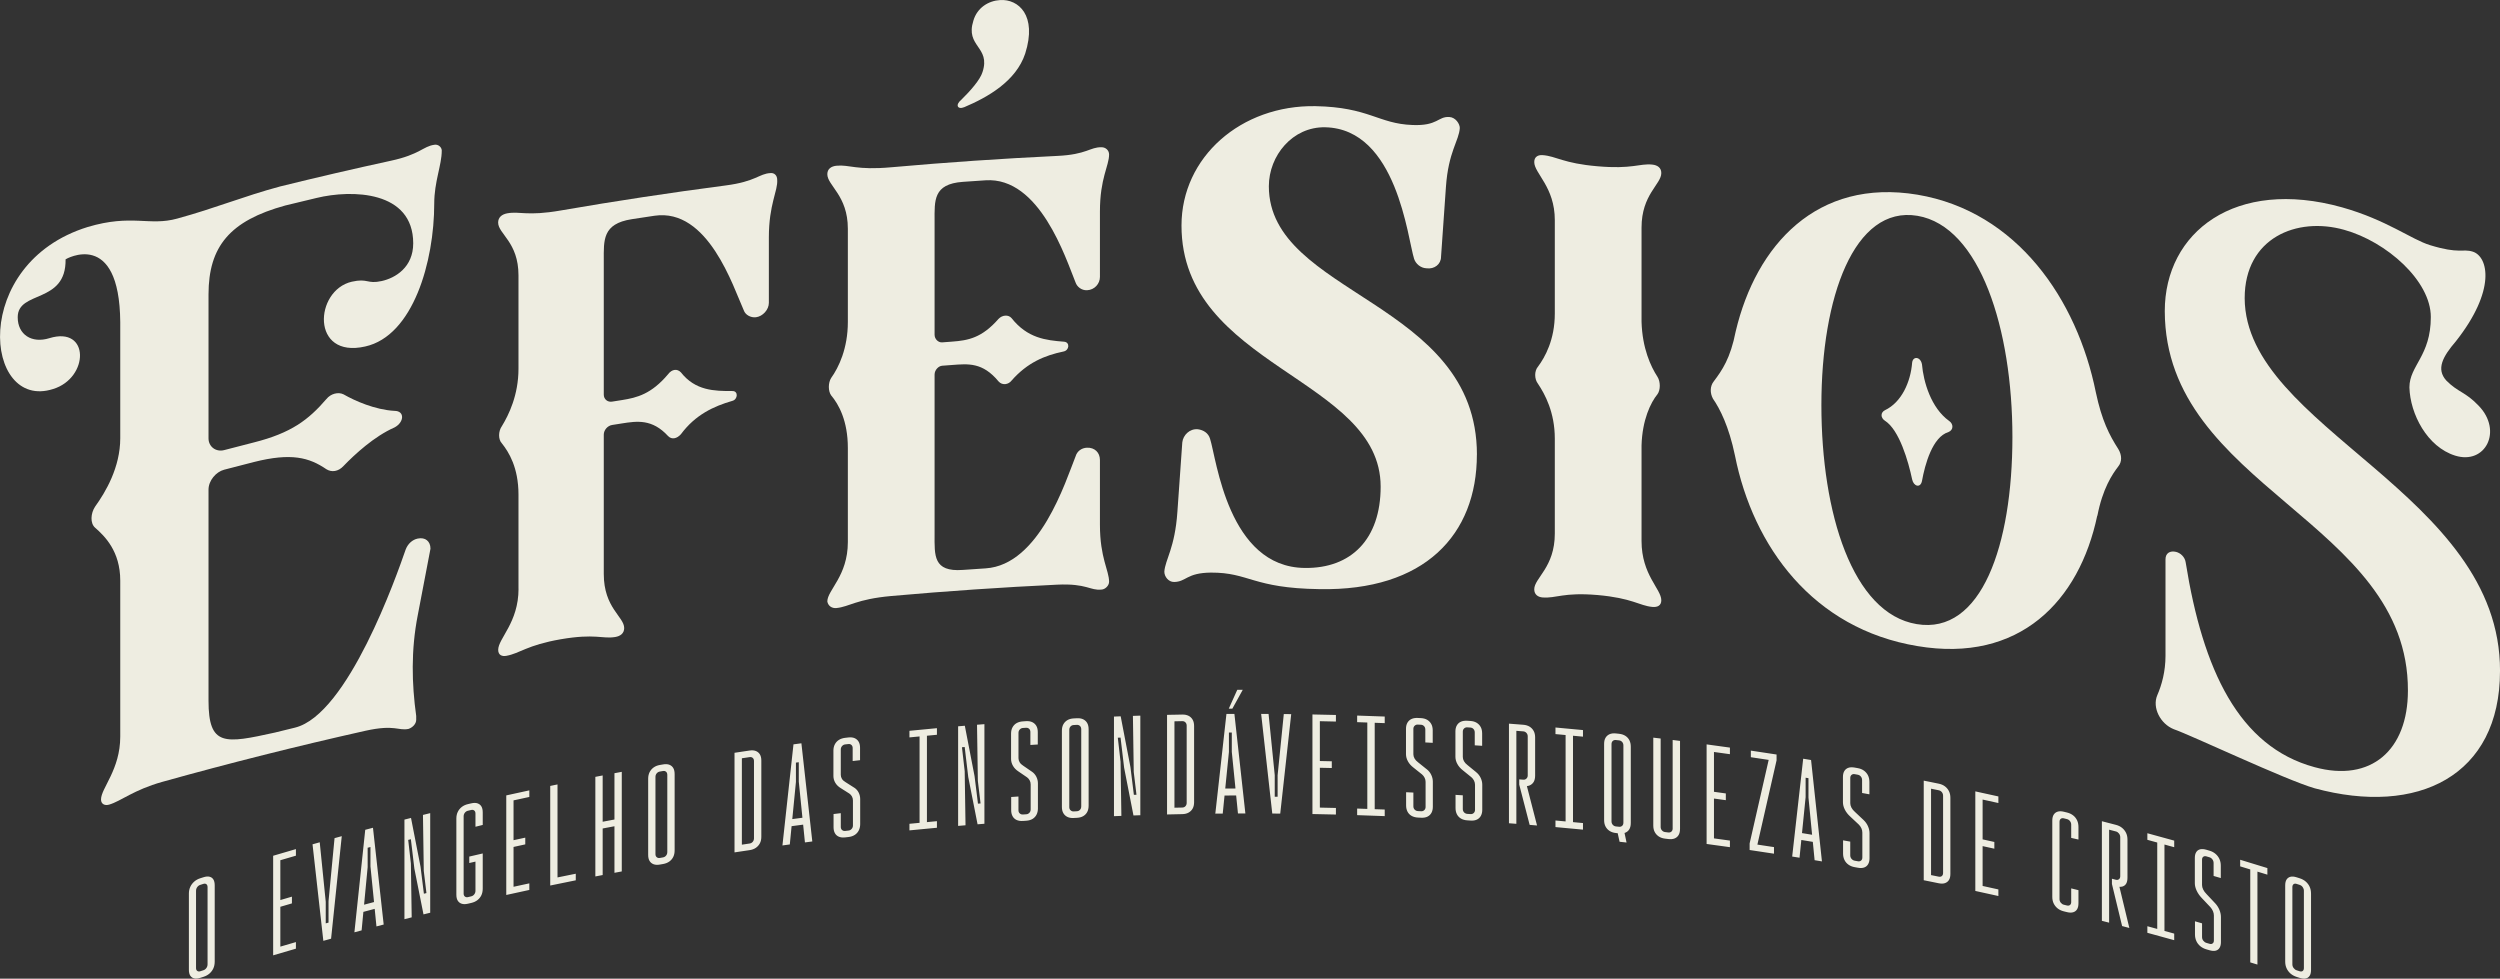 <svg xmlns="http://www.w3.org/2000/svg" id="Layer_2" data-name="Layer 2" viewBox="0 0 1510.41 591.26"><rect x="0" y="0" width="1510.41" height="591.26" fill="#333333" stroke="none"/><defs><style>      .cls-1 {        fill: #eeede1;      }    </style></defs><g id="Layer_1-2" data-name="Layer 1"><g><path class="cls-1" d="M266.89,91.08c0,8.65-4.54,18.68-4.54,31.89,0,35.09-12.72,79.91-41.69,86.36-33.01,7.54-30.74-33.88-8.14-39.13,9.95-2.25,9.05,1.59,18.1-.41,8.15-1.8,19.03-8.2,19.03-22.77,0-31.93-37.17-32.57-58.37-27.43-6.32,1.5-12.64,3.02-18.95,4.57-33.36,9.16-46.35,24.66-46.35,53.75v86.96c0,5.01,4.49,8.36,9.44,7.07,5.99-1.57,11.99-3.12,18-4.65,22.52-5.69,32.91-13.59,43.75-26.17,2.71-3.37,7.23-4.42,10.39-2.87,6.78,3.9,19,9.33,30.78,9.98,6.34,0,5.89,6.93,0,10.02-12.23,5.37-23.99,16.23-30.78,23.26-3.16,3.46-7.23,3.95-10.39,1.96-10.39-7.1-21.23-10.03-43.75-4.34-6,1.53-12,3.07-18,4.65-4.94,1.3-9.44,6.59-9.44,12.05v127.48c0,27.81,9.86,25.93,40.04,19.29,4.06-1.01,8.11-2,12.17-2.99,32.02-7.81,61.49-91.97,66.93-107.69,1.36-3.48,4.08-5.88,7.25-6.54,4.54-.95,7.71,1.58,7.71,6.13-2.57,13.43-5.14,26.87-7.71,40.31-4.08,20.89-3.63,41.29-.91,60.74,0,.76,0,1.52,0,2.28,0,2.28-1.81,4.48-4.53,5.51-6.34,1.37-8.16-2.85-26.27,1.18-41.03,9.2-81.88,19.47-122.5,30.81-17.47,4.89-25.07,11.69-32.22,13.78-2.68.79-4.91-.37-4.91-3.1,0-6.84,11.62-17.99,11.62-38.01v-94.24c0-17.76-9.39-26.86-15.19-31.95-3.12-2.71-2.68-8.76,0-12.75,6.25-8.7,15.19-23.6,15.19-41.35v-70.11c-.46-56.85-33.05-38.01-33.03-37.94.43,27.12-28.94,18.56-28.92,35.01,0,10.47,8.44,15.96,19.13,12.63,24.51-7.53,24.06,24.04,2.23,30.72-41.77,13.37-50.31-75.87,20.95-97.9,26.78-7.98,37.1-.36,54.13-5.09,23.32-6.39,39.97-13.45,62.05-19.38,22.24-5.49,44.53-10.67,66.88-15.53,17.67-3.81,19.49-8.7,26.3-9.66,2.27-.47,4.54,1.35,4.54,3.62Z"></path><path class="cls-1" d="M313.25,355.72v-56.91c0-16.39-5.92-25.77-10.01-30.92-2.27-2.3-2.27-7.31,0-10.47,4.09-6.69,10.01-18.71,10.01-34.64v-56.46c0-20.04-12.29-25.03-12.29-31.85,0-3.19,2.27-4.98,5.46-5.58,7.74-1.42,11.83,1.86,32.34-1.72,33.13-5.73,66.34-10.77,99.63-15.12,18.32-2.37,20.16-7.09,27.04-7.48,2.29-.27,4.13,1.33,4.13,4.06.46,6.77-5.04,14.71-5.04,34.74v39.61c0,4.1-3.67,8.18-7.79,8.69-3.21.39-6.42-1.48-7.33-4.1-6.41-14.18-21.55-62.01-54.01-57.22-4.57.68-9.14,1.37-13.71,2.08-17.81,2.78-16.9,12.71-16.9,24.98v81.04c0,2.73,2.28,4.64,5.02,4.2,1.98-.32,3.96-.63,5.94-.94,9.13-1.43,17.82-3.66,27.88-15.6,2.29-3.07,5.49-3.53,7.78-1.12,8.69,11.05,20.14,11.31,31.13,11.26,3.67-.02,3.21,5.05,0,5.92-11.45,3.3-22.44,8.45-31.13,20.15-2.29,2.6-5.49,3.52-7.78,1.12-9.6-10.44-18.75-9.05-27.88-7.62-1.98.31-3.96.62-5.94.94-2.74.44-5.02,3.08-5.02,5.82v84.23c0,20.48,12.33,25.8,12.33,32.64,0,3.19-2.28,4.91-5.48,5.42-7.76,1.26-11.88-2.24-32.85,1.35-20.51,3.58-24.6,8.49-32.79,10-2.73.51-5-.42-5-3.61,0-6.84,12.28-16.41,12.29-36.89Z"></path><path class="cls-1" d="M512.24,138.14c0-20.04-12.4-26.06-12.4-32.88,0-3.19,2.3-4.8,5.51-5.13,7.81-.78,11.94,2.84,33.08.93,33.4-2.97,66.84-5.26,100.31-6.86,17.96-.83,19.81-5.41,26.72-5.23,2.3-.08,4.61,1.66,4.61,4.39,0,6.83-5.53,14.31-5.53,34.34v39.61c0,4.1-3.23,7.86-7.83,8.04-3.23.13-5.99-2.03-6.91-4.72-5.99-14.73-21.66-63.8-54.33-61.7-4.6.3-9.2.62-13.81.94-17.94,1.31-17.02,11.3-17.02,23.58v68.75c0,2.73,2.3,4.83,4.6,4.65,1.99-.15,3.99-.3,5.98-.45,9.66-.71,17.94-2.19,28.07-13.75,2.3-2.42,5.98-2.64,7.83-.47,9.67,12.18,20.72,13.41,31.77,14.27,3.68.29,3.22,5.32-.46,5.94-11.05,2.33-21.65,6.54-31.31,17.58-1.84,2.38-5.52,3.06-7.83.47-9.67-11.69-18.41-10.64-28.07-9.93-1.99.15-3.99.3-5.98.45-2.3.18-4.6,2.63-4.6,5.36v96.52c0,12.76-.92,22.8,17.02,21.49,4.6-.33,9.2-.64,13.81-.94,32.68-2.1,48.35-52.74,54.33-67.6.92-3.23,3.68-5.17,6.91-5.3,4.61-.19,7.83,2.88,7.83,7.44v39.15c0,20.03,5.53,27.57,5.53,34.4,0,2.28-2.3,4.63-4.61,4.72-6.91.73-8.75-3.8-26.72-2.97-33.47,1.6-66.91,3.88-100.31,6.86-21.14,1.92-25.27,6.49-33.08,7.27-2.75.28-5.05-1.3-5.51-3.98,0-6.84,12.4-15.39,12.4-35.87v-56.91c0-16.39-5.51-26.31-10.1-31.75-1.84-2.54-1.84-7.55,0-10.47,4.59-6.4,10.1-17.88,10.1-33.81v-56.46ZM604.2.03c11.05-.69,22.56,9.18,15.19,32.34-5.53,16.69-22.56,26.34-36.82,32.38-4.14,1.66-5.52-1.42-1.84-4.42,5.52-5.4,11.5-12.18,12.88-16.82,5.06-15.37-10.58-15.22-5.52-31.04,2.3-7.9,9.2-12.01,16.11-12.43Z"></path><path class="cls-1" d="M892.28,274.66c0,48.36-31.52,82.5-95.13,81.27-40.44-.54-42.41-10.1-65.59-9.99-14.8.16-14.79,5.55-22.19,5.67-3.45.06-5.92-3.29-5.92-6.21.49-7.32,6.41-14.26,7.89-36.2.99-13.98,1.97-27.96,2.96-41.94.49-4.39,4.44-8.36,9.37-7.93,3.45.44,6.41,2.36,7.4,5.76,3.95,12.24,10.85,77.57,57.21,78.04,28.11.39,45.86-17.44,45.86-49.12.01-65.66-120.33-72.43-120.32-157.76,0-41.38,36-72.86,80.88-72.12,32.54.62,37.97,10.64,58.67,11.39,15.28.64,15.28-5.18,22.18-4.85,3.94.19,6.41,4.22,6.41,6.66-.49,7.76-6.9,14.26-8.38,35.62-.99,14.08-1.97,28.15-2.96,42.23,0,4.38-3.94,7.61-8.87,6.9-3.45-.15-6.41-2.71-7.39-5.67-3.94-12.25-10.35-78.58-53.74-79.52-19.73-.37-34.03,17.15-34.03,35.65.01,65.77,125.74,69.11,125.71,162.12Z"></path><path class="cls-1" d="M939.36,322.37v-57.37c0-15.94-5.98-26.86-10.12-33.07-2.3-2.89-2.3-7.9,0-10.47,4.14-5.62,10.12-16.1,10.12-32.04v-56.46c0-20.04-12.42-28.23-12.42-35.05,0-3.19,2.3-4.39,5.06-4.19,8.28.62,12.42,4.97,33.11,6.73,21.14,1.86,25.27-1.78,33.08-1.02,3.21.32,5.51,1.92,5.51,5.11,0,6.82-11.94,12.91-11.94,32.95v56.91c.46,15.98,5.51,26.94,9.64,33.28,1.84,2.92,1.84,7.93,0,10.47-4.13,5.04-9.19,15.48-9.64,30.91v57.82c0,20.48,11.94,28.95,11.94,35.79,0,3.19-2.3,4.32-5.51,4-7.81-.76-11.94-5.32-33.08-7.18-20.69-1.75-24.83,2.09-33.11,1.47-2.76-.2-5.06-1.73-5.06-4.91,0-6.84,12.42-13.22,12.42-33.69Z"></path><path class="cls-1" d="M1279.81,281.79c-3.62,4.67-9.51,13.4-12.69,30.03v-.46c-10.89,51.94-47.11,89.37-108.69,78.98-62.97-10.43-99.24-59.97-110.23-115.12-3.67-17.74-9.17-28.41-13.3-34.35-1.84-3.4-1.83-7.5.46-10.42,5.04-6.7,10.09-13.84,13.3-30.3,12.37-52.14,49.08-92.59,109.77-82.53,60.21,10.15,96.44,63.26,107.78,119.32,3.63,17.16,8.16,25.88,13.59,34.36,2.26,3.69,2.26,7.78,0,10.47ZM1215.83,264.07c0-65.06-19.53-127.3-57.39-133.69-38.33-6.36-58.03,49.34-58.02,114.39,0,65.16,18.78,125.87,57.56,132.29,39.23,6.62,57.84-47.84,57.85-113ZM1177.14,261.06c-9.57,2.88-14.13,19.42-15.96,29.58-.91,4.4-5.02,3.26-5.93-.99-2.28-10.85-7.76-29.97-16.43-35.45-2.74-1.8-2.74-4.99,0-6.37,10.04-4.77,15.52-17.06,16.43-28.75.46-4.02,5.02-3.72,5.93.99.91,10.63,5.47,26.4,16.41,34.24,2.73,1.85,2.73,5.49-.46,6.75Z"></path><path class="cls-1" d="M1510.41,405.44c0,63.33-49.65,87.77-112.03,70.8-17.45-5.02-74.66-32.11-85.09-35.69-8.13-3.27-13.11-13.05-9.94-20.52,2.71-6.21,4.97-14.33,4.97-23.89v-58.28c0-3.64,2.71-5.29,6.33-4.44,2.71.64,5.42,3.1,5.87,6.4,10.37,64.91,32.09,111.28,77.87,123.68,34.09,9.32,56.38-10.26,56.39-46.26.28-102.44-146.64-122.74-146.9-229.26-.02-47.7,42.58-80.74,107.1-62.71,26.87,7.56,42.03,19.47,53.18,22.85,17.82,5.47,19.59,1.98,25.82,3.93,9.33,3,14.23,23.16-10.23,54.15-8.01,9.34-12.02,16.77-5.79,23.7,7.12,7.22,11.57,6.79,19.58,15.26,14.66,15.19,4.01,35.83-14.23,30.11-16.92-5.27-27.19-25.15-27.63-41.22,0-13.21,12.94-18.87,12.93-42.53,0-21.86-26.74-45.52-52.28-52.65-28.66-8.11-60.18,4.84-60.18,41.28.31,78.6,154.61,117.72,154.27,225.33Z"></path></g><path class="cls-1" d="M1338.27,545.67c-1.72-1.83-3.43-3.66-5.15-5.48-.91-.91-1.6-1.84-2.05-2.79-.46-.95-.68-1.85-.68-2.72v-15.29c0-.81.25-1.4.76-1.77.51-.37,1.11-.45,1.81-.25.62.18,1.23.36,1.85.54.75.22,1.37.66,1.85,1.31.48.66.72,1.39.72,2.2v7.8c1.45.42,2.89.85,4.34,1.27v-7.48c0-1.52-.28-2.87-.84-4.07-.56-1.19-1.35-2.23-2.37-3.09-1.02-.87-2.25-1.51-3.7-1.93-.62-.18-1.23-.36-1.85-.54-1.45-.42-2.68-.5-3.7-.26-1.02.25-1.81.81-2.37,1.68-.56.87-.85,2.03-.85,3.5,0,5.1,0,10.19,0,15.29,0,1.46.37,2.99,1.13,4.59.75,1.6,1.82,3.11,3.22,4.54,1.69,1.79,3.38,3.58,5.07,5.37.64.73,1.15,1.53,1.53,2.4.38.87.56,1.74.56,2.6v15.12c0,.81-.25,1.4-.76,1.77-.51.37-1.11.45-1.81.24-.64-.19-1.29-.37-1.93-.56-.75-.22-1.38-.66-1.89-1.32-.51-.66-.76-1.4-.76-2.21v-8.29c-1.42-.41-2.84-.82-4.27-1.23,0,2.66,0,5.31,0,7.97,0,1.41.27,2.72.81,3.93.54,1.21,1.33,2.25,2.37,3.12,1.05.87,2.29,1.51,3.74,1.93.64.19,1.29.37,1.93.56,1.45.42,2.68.5,3.7.23,1.02-.27,1.8-.86,2.33-1.75.54-.9.8-2.05.8-3.46,0-5.04,0-10.08,0-15.12,0-1.41-.31-2.85-.92-4.34-.62-1.48-1.49-2.82-2.61-4.02ZM404.39,462.03c-1.04-.39-2.3-.46-3.77-.2-.66.11-1.31.23-1.97.34-1.48.26-2.73.76-3.77,1.52-1.04.75-1.84,1.7-2.42,2.83-.57,1.13-.86,2.46-.86,3.97v46.02c0,1.52.29,2.74.86,3.67.57.93,1.38,1.58,2.42,1.97,1.04.39,2.3.45,3.77.19.66-.11,1.31-.23,1.97-.34,1.48-.26,2.73-.76,3.77-1.5,1.04-.75,1.83-1.68,2.38-2.81.55-1.12.82-2.44.82-3.96v-46.02c0-1.52-.27-2.74-.82-3.68-.55-.94-1.34-1.6-2.38-1.99ZM403.16,514.8c0,.81-.25,1.52-.74,2.12-.49.6-1.12.96-1.89,1.1-.63.11-1.26.22-1.89.33-.71.12-1.33-.02-1.85-.45-.52-.42-.78-1.04-.78-1.86v-46.67c0-.81.25-1.52.74-2.12.49-.6,1.12-.97,1.89-1.1.63-.11,1.26-.22,1.89-.33.77-.13,1.39.02,1.89.45.49.43.74,1.05.74,1.86v46.67ZM371.23,495.12c-2.37.45-4.75.9-7.12,1.35v-27.97c-1.47.28-2.94.57-4.42.85v60.17c1.47-.29,2.94-.57,4.42-.85v-28.13c2.37-.46,4.75-.91,7.12-1.35v28.13c1.47-.28,2.95-.55,4.42-.83v-60.17c-1.47.27-2.95.55-4.42.83v27.97ZM336.84,473.92c-1.47.3-2.94.61-4.41.91v60.17c5.14-1.07,10.29-2.12,15.43-3.15v-3.98c-3.68.74-7.35,1.49-11.03,2.24v-56.18ZM1353.43,523.42c2.03.61,4.06,1.25,6.1,1.86,0,18.72,0,37.44,0,56.16,1.44.44,2.89.88,4.33,1.32v-56.16c2,.61,4.01,1.22,6.01,1.84v-3.98c-5.47-1.7-10.95-3.37-16.44-5.03v3.98ZM516.05,475.86c-1.76-1.12-3.52-2.24-5.28-3.36-.94-.54-1.64-1.19-2.1-1.94-.47-.76-.7-1.57-.7-2.44v-15.29c0-.81.26-1.51.78-2.09.52-.58,1.14-.91,1.86-.99.63-.08,1.26-.15,1.9-.22.77-.09,1.4.09,1.9.55.5.46.74,1.09.74,1.91v7.8c1.49-.17,2.97-.34,4.46-.51v-7.48c0-1.52-.29-2.76-.87-3.72-.58-.96-1.39-1.67-2.43-2.12-1.05-.45-2.31-.58-3.8-.41-.63.07-1.26.15-1.9.22-1.49.18-2.75.6-3.79,1.27-1.05.67-1.86,1.55-2.43,2.65-.58,1.1-.87,2.38-.87,3.84v15.29c0,1.46.38,2.84,1.15,4.13.77,1.29,1.87,2.36,3.3,3.22,1.73,1.09,3.46,2.19,5.2,3.29.66.46,1.18,1.05,1.57,1.77.38.72.58,1.51.58,2.37v15.12c0,.81-.26,1.51-.78,2.08-.52.58-1.14.91-1.86.99-.66.08-1.32.16-1.98.23-.77.09-1.42-.09-1.94-.54-.52-.45-.78-1.08-.78-1.9v-8.29c-1.46.17-2.91.35-4.37.53v7.97c0,1.41.27,2.61.82,3.6.55.99,1.36,1.7,2.43,2.14,1.07.44,2.35.57,3.84.39.66-.08,1.32-.16,1.98-.23,1.49-.17,2.75-.61,3.8-1.3,1.04-.69,1.84-1.6,2.39-2.72.55-1.12.83-2.38.83-3.79v-15.12c0-1.41-.32-2.73-.95-3.96-.63-1.23-1.53-2.21-2.68-2.94ZM549.45,445.51c2.04-.2,4.08-.39,6.12-.58v52.2c-2.04.2-4.08.38-6.12.58v3.98c5.54-.55,11.07-1.08,16.61-1.59v-3.98c-2.01.18-4.02.39-6.04.58v-52.2c2.01-.19,4.02-.39,6.04-.58v-3.98c-5.54.51-11.08,1.04-16.61,1.59v3.98ZM456.68,453.74c-1.04-.42-2.3-.52-3.78-.3-1.56.23-3.13.46-4.69.7h0c-.11.02-.22.03-.33.05-.08.01-.16.02-.25.04h0c-1.29.19-2.58.39-3.86.58v60.17c1.36-.21,2.71-.41,4.07-.61,1.69-.25,3.37-.5,5.06-.75,1.48-.22,2.74-.69,3.78-1.41,1.04-.72,1.85-1.64,2.43-2.75.58-1.11.86-2.43.86-3.95v-46.02c0-1.52-.29-2.75-.86-3.7-.58-.95-1.39-1.63-2.43-2.05ZM455.53,506.47c0,.81-.25,1.51-.74,2.1-.49.59-1.12.94-1.89,1.05-1.56.23-3.13.46-4.69.7,0-17.4,0-34.8,0-52.2,1.56-.23,3.13-.47,4.69-.7.77-.11,1.4.05,1.89.49.49.44.74,1.07.74,1.88v46.67ZM479.39,449.72c-2.22,20.35-4.45,40.71-6.67,61.07,1.48-.2,2.96-.41,4.45-.61.36-3.68.72-7.36,1.08-11.04,2.32-.31,4.65-.62,6.98-.93.36,3.58.72,7.17,1.08,10.75,1.48-.19,2.97-.39,4.45-.58-2.2-19.77-4.4-39.54-6.59-59.31-1.59.21-3.19.42-4.78.64ZM478.67,494.86c.73-7.47,1.47-14.94,2.2-22.41v-11.71c.58-.08,1.15-.15,1.73-.23v11.71c.73,7.28,1.47,14.55,2.2,21.83-2.04.27-4.09.54-6.13.82ZM1297.36,507.39c1.99.54,3.98,1.1,5.97,1.64v52.2c-1.99-.55-3.98-1.1-5.97-1.64v3.98c5.41,1.47,10.82,2.95,16.22,4.46v-3.98c-1.96-.55-3.92-1.08-5.89-1.62v-52.2c1.96.54,3.93,1.07,5.89,1.62v-3.98c-5.4-1.51-10.81-3-16.22-4.46v3.98ZM198.49,544.39v13.01c-.56.16-1.13.31-1.69.47v-13.01c-1.21-11.99-2.42-23.99-3.63-35.98-1.45.41-2.9.82-4.35,1.23,2.17,19.44,4.35,38.88,6.53,58.32,1.56-.44,3.12-.87,4.68-1.3,2.15-20.65,4.3-41.3,6.45-61.95-1.45.4-2.9.8-4.36,1.2-1.21,12.67-2.42,25.33-3.63,38ZM1395.44,535.83c-.53-1.2-1.31-2.25-2.32-3.15-1.01-.9-2.24-1.58-3.68-2.04-.64-.21-1.28-.41-1.92-.61-1.44-.46-2.67-.57-3.68-.32-1.01.25-1.8.8-2.36,1.65-.56.85-.84,2.04-.84,3.56v46.02c0,1.52.28,2.88.84,4.09.56,1.21,1.35,2.26,2.36,3.15,1.01.89,2.24,1.57,3.68,2.03.64.2,1.28.41,1.92.61,1.44.46,2.66.57,3.68.33,1.01-.24,1.78-.79,2.32-1.65.53-.86.8-2.04.8-3.56v-46.02c0-1.52-.27-2.88-.8-4.08ZM1391.93,584.86c0,.81-.24,1.4-.72,1.76-.48.36-1.09.42-1.84.18-.61-.2-1.23-.39-1.84-.59-.69-.22-1.29-.67-1.8-1.35-.51-.68-.76-1.42-.76-2.23,0-15.56,0-31.11,0-46.67,0-.81.24-1.4.72-1.76.48-.36,1.09-.42,1.84-.18.61.2,1.23.39,1.84.59.74.24,1.36.69,1.84,1.36.48.67.72,1.41.72,2.22v46.67ZM126.6,529.68c-1.01-.25-2.24-.14-3.68.32-.64.2-1.28.41-1.92.61-1.44.46-2.67,1.14-3.68,2.04-1.01.9-1.8,1.95-2.36,3.16-.56,1.21-.84,2.58-.84,4.09v46.02c0,1.52.28,2.7.84,3.55.56.85,1.34,1.39,2.36,1.64,1.01.24,2.24.13,3.68-.33.64-.21,1.28-.41,1.92-.61,1.44-.46,2.66-1.13,3.68-2.03,1.01-.89,1.79-1.93,2.32-3.13.53-1.2.8-2.56.8-4.07v-46.02c0-1.52-.27-2.71-.8-3.57-.53-.86-1.31-1.42-2.32-1.66ZM125.4,582.63c0,.81-.24,1.55-.72,2.22-.48.67-1.09,1.12-1.84,1.36-.61.2-1.23.39-1.84.59-.69.22-1.29.16-1.8-.19-.51-.35-.76-.94-.76-1.75v-46.67c0-.81.24-1.55.72-2.22.48-.67,1.09-1.12,1.84-1.36.61-.2,1.23-.39,1.84-.59.75-.24,1.36-.18,1.84.18.48.36.72.95.72,1.76v46.67ZM165.03,577.18c4.58-1.36,9.16-2.7,13.75-4.03v-3.98c-3.14.91-6.27,1.83-9.41,2.75v-24.07c2.33-.69,4.66-1.37,7-2.05,0-1.36,0-2.71,0-4.07-2.33.68-4.66,1.36-7,2.05v-24.06c3.13-.92,6.27-1.84,9.41-2.75v-3.98c-4.59,1.33-9.17,2.67-13.75,4.03v60.17ZM750.84,416.75c-1.11,0-2.21,0-3.32,0-1.71,3.8-3.43,7.6-5.14,11.41.72,0,1.44,0,2.16-.01,2.1-3.81,4.2-7.61,6.3-11.41ZM288.48,485.34c-1.03-.33-2.28-.33-3.74.01-.68.16-1.36.32-2.03.47-1.46.34-2.71.92-3.74,1.73-1.03.81-1.83,1.8-2.4,2.97-.57,1.16-.85,2.51-.85,4.02v46.02c0,1.52.28,2.72.85,3.62.57.9,1.37,1.51,2.4,1.83,1.03.33,2.28.32,3.74-.02.68-.16,1.35-.32,2.03-.47,1.46-.34,2.71-.91,3.74-1.72,1.03-.81,1.82-1.79,2.36-2.94.54-1.15.81-2.49.81-4.01v-21.22c-2.71.62-5.42,1.25-8.13,1.88,0,1.3,0,2.6,0,3.9,1.25-.29,2.49-.58,3.74-.87v17.64c0,.81-.24,1.53-.73,2.16-.49.63-1.11,1.03-1.87,1.21-.65.15-1.3.3-1.95.46-.7.17-1.31.05-1.83-.34-.52-.39-.77-1-.77-1.81v-46.67c0-.81.24-1.53.73-2.16.49-.63,1.11-1.03,1.87-1.21.65-.15,1.3-.3,1.95-.46.76-.18,1.38-.06,1.87.34.49.4.73,1.01.73,1.82v7.97c1.46-.37,2.93-.73,4.39-1.09v-7.56c0-1.52-.27-2.73-.81-3.63-.54-.9-1.33-1.52-2.36-1.86ZM590.77,471.65c.55,4.59,1.1,9.18,1.65,13.77-.52.04-1.05.08-1.57.12-.69-5.56-1.38-11.11-2.07-16.66-1.96-10.14-3.92-20.28-5.87-30.41-1.35.11-2.7.23-4.05.34v60.17c1.49-.13,2.98-.25,4.47-.38-.17-10.88-.33-21.76-.5-32.64-.55-4.83-1.1-9.66-1.65-14.5.55-.05,1.1-.09,1.65-.14.72,6.04,1.43,12.08,2.15,18.12,1.88,9.52,3.75,19.04,5.63,28.57,1.38-.11,2.76-.22,4.14-.33v-60.17c-1.49.12-2.98.23-4.47.35.17,11.26.33,22.52.5,33.78ZM305.87,540.71c4.64-1.03,9.29-2.04,13.93-3.04v-3.98c-3.18.68-6.36,1.38-9.54,2.07v-24.07c2.36-.52,4.73-1.04,7.09-1.55v-4.07c-2.36.51-4.73,1.03-7.09,1.55v-24.06c3.18-.7,6.36-1.39,9.54-2.07v-3.98c-4.65,1-9.29,2.01-13.93,3.04v60.17ZM256.02,526.07c.54,4.5,1.08,9,1.62,13.5-.51.13-1.03.25-1.54.38-.68-5.44-1.35-10.88-2.03-16.33-1.92-9.82-3.84-19.64-5.75-29.45-1.32.33-2.65.67-3.97,1v60.17c1.46-.37,2.92-.74,4.38-1.11-.16-10.85-.32-21.71-.49-32.56-.54-4.74-1.08-9.48-1.62-14.23.54-.14,1.08-.27,1.62-.41.7,5.92,1.4,11.84,2.11,17.76,1.84,9.21,3.67,18.43,5.51,27.65,1.35-.34,2.7-.67,4.06-1,0-20.06,0-40.11,0-60.17-1.46.36-2.92.72-4.38,1.08.16,11.23.32,22.47.49,33.7ZM220.66,501.35c-2.18,20.64-4.36,41.28-6.54,61.92,1.45-.39,2.91-.78,4.36-1.17.35-3.73.71-7.45,1.06-11.18,2.28-.61,4.56-1.22,6.84-1.82.35,3.54.71,7.07,1.06,10.61,1.46-.38,2.91-.76,4.37-1.14-2.16-19.49-4.31-38.98-6.47-58.47-1.56.41-3.13.83-4.69,1.24ZM219.96,546.58c.72-7.56,1.44-15.13,2.16-22.69v-11.71c.57-.15,1.13-.3,1.7-.45v11.71c.72,7.18,1.44,14.36,2.16,21.55-2.01.53-4.01,1.06-6.02,1.6ZM623.44,466.22c-1.77-1.22-3.53-2.43-5.3-3.64-.94-.59-1.64-1.27-2.11-2.05-.47-.78-.7-1.61-.7-2.47v-15.29c0-.81.26-1.49.79-2.05.52-.55,1.14-.85,1.86-.9.63-.04,1.27-.08,1.9-.13.77-.05,1.41.17,1.9.65.5.48.74,1.13.74,1.94v7.8c1.49-.1,2.98-.19,4.47-.28v-7.48c0-1.52-.29-2.77-.87-3.77-.58-.99-1.4-1.74-2.44-2.24-1.05-.5-2.32-.71-3.81-.61-.63.04-1.27.08-1.9.13-1.49.1-2.76.46-3.81,1.07-1.05.61-1.86,1.46-2.44,2.53-.58,1.07-.87,2.34-.87,3.8v15.29c0,1.46.39,2.86,1.16,4.19.77,1.33,1.88,2.46,3.31,3.39,1.74,1.18,3.48,2.37,5.22,3.56.66.5,1.19,1.12,1.57,1.85.39.73.58,1.53.58,2.4v15.12c0,.81-.26,1.49-.79,2.04-.53.55-1.15.85-1.86.89-.66.04-1.32.09-1.99.13-.77.05-1.42-.16-1.95-.64-.53-.48-.79-1.13-.79-1.94v-8.29c-1.46.1-2.93.2-4.39.3v7.97c0,1.41.27,2.62.83,3.64.55,1.02,1.37,1.78,2.44,2.27,1.08.5,2.36.69,3.85.59.66-.04,1.32-.09,1.99-.13,1.49-.1,2.76-.46,3.81-1.1,1.05-.64,1.85-1.5,2.4-2.59.55-1.09.83-2.34.83-3.75v-15.12c0-1.41-.32-2.74-.95-4.01-.64-1.26-1.53-2.29-2.69-3.08ZM862.02,464.79c-1.77-1.42-3.54-2.84-5.3-4.25-.94-.7-1.64-1.46-2.11-2.3-.47-.84-.7-1.69-.7-2.55v-15.29c0-.81.26-1.46.79-1.95.52-.49,1.15-.72,1.86-.68.64.03,1.27.06,1.91.09.77.04,1.41.33,1.91.87.5.54.75,1.22.75,2.03v7.8c1.49.08,2.98.15,4.47.23v-7.48c0-1.52-.29-2.81-.87-3.87-.58-1.06-1.4-1.9-2.44-2.53-1.05-.62-2.32-.97-3.81-1.05-.64-.03-1.27-.06-1.91-.09-1.49-.07-2.76.14-3.81.63-1.05.49-1.86,1.24-2.44,2.24-.58,1-.87,2.24-.87,3.7v15.29c0,1.46.38,2.9,1.16,4.32.77,1.42,1.88,2.68,3.31,3.77,1.74,1.38,3.48,2.77,5.22,4.16.66.58,1.19,1.25,1.57,2.03.39.78.58,1.6.58,2.47v15.12c0,.81-.26,1.46-.79,1.95-.52.49-1.15.71-1.86.68-.66-.03-1.33-.07-1.99-.1-.77-.04-1.42-.33-1.95-.87-.53-.54-.79-1.22-.79-2.03v-8.29c-1.46-.07-2.93-.14-4.39-.2v7.97c0,1.41.28,2.66.83,3.74.55,1.08,1.37,1.93,2.44,2.55,1.08.62,2.36.97,3.85,1.04.66.03,1.33.07,1.99.1,1.49.07,2.76-.14,3.81-.66,1.05-.52,1.85-1.29,2.4-2.31.55-1.03.83-2.25.83-3.66v-15.12c0-1.41-.32-2.78-.95-4.12-.63-1.34-1.53-2.47-2.69-3.39ZM1175.08,475.1c-1.03-.78-2.29-1.33-3.76-1.63-1.55-.32-3.1-.63-4.66-.95h0c-.1-.02-.19-.04-.29-.06-.09-.02-.19-.04-.28-.06h0c-1.28-.26-2.56-.52-3.84-.77v60.17c1.36.27,2.71.54,4.07.82,1.67.34,3.33.68,5,1.02,1.47.3,2.72.27,3.76-.08,1.03-.36,1.84-.99,2.41-1.9.57-.91.86-2.13.86-3.64v-46.02c0-1.52-.28-2.85-.86-4-.57-1.15-1.38-2.11-2.41-2.9ZM1173.94,527.42c0,.81-.24,1.43-.73,1.84-.49.41-1.12.54-1.88.39-1.55-.32-3.1-.63-4.66-.95v-52.2c1.55.31,3.1.63,4.66.95.76.16,1.39.54,1.88,1.16.49.62.73,1.33.73,2.14v46.67ZM982.04,444.6c-1.05-.68-2.31-1.11-3.8-1.27-.66-.07-1.32-.14-1.98-.21-1.49-.16-2.75,0-3.8.45-1.05.46-1.86,1.17-2.44,2.14-.58.97-.87,2.21-.87,3.73v46.02c0,1.52.29,2.82.87,3.91.58,1.09,1.39,1.97,2.44,2.65,1.05.68,2.31,1.1,3.8,1.26.37.04.73.08,1.1.12.38,1.72.75,3.44,1.13,5.16,1.4.15,2.81.31,4.21.46-.41-1.93-.81-3.85-1.22-5.78.19-.06.38-.11.56-.19,1.04-.45,1.84-1.16,2.39-2.13.55-.97.83-2.21.83-3.73,0-15.34,0-30.68,0-46.02,0-1.52-.28-2.82-.83-3.91-.55-1.09-1.35-1.98-2.39-2.66ZM980.8,497.02c0,.81-.25,1.45-.74,1.91-.5.46-1.13.65-1.9.57-.63-.07-1.27-.14-1.9-.2-.72-.08-1.33-.4-1.86-.97-.52-.57-.78-1.26-.78-2.08v-46.67c0-.81.25-1.45.74-1.91.49-.46,1.13-.65,1.9-.57.63.07,1.27.14,1.9.2.77.08,1.4.41,1.9.98.5.57.74,1.26.74,2.07v46.67ZM891.89,466.55c-1.77-1.44-3.53-2.89-5.3-4.33-.94-.71-1.64-1.49-2.11-2.33-.47-.84-.7-1.7-.7-2.56v-15.29c0-.81.26-1.46.79-1.94.52-.48,1.15-.7,1.86-.66.64.04,1.27.08,1.91.12.77.05,1.41.35,1.9.9.5.55.75,1.23.75,2.04v7.8c1.49.1,2.98.2,4.47.3v-7.48c0-1.52-.29-2.81-.87-3.88-.58-1.07-1.39-1.92-2.44-2.56-1.05-.64-2.32-1.01-3.81-1.1-.64-.04-1.27-.08-1.91-.12-1.49-.09-2.76.1-3.81.57-1.05.48-1.86,1.22-2.44,2.21-.58,1-.87,2.22-.87,3.69,0,5.1,0,10.19,0,15.29,0,1.46.38,2.91,1.16,4.34.77,1.43,1.88,2.7,3.31,3.82,1.74,1.41,3.48,2.82,5.22,4.23.66.58,1.19,1.27,1.57,2.05.39.78.58,1.61.58,2.48v15.12c0,.81-.26,1.46-.79,1.94-.53.48-1.15.7-1.86.65-.66-.04-1.33-.08-1.99-.13-.77-.05-1.42-.35-1.95-.89-.52-.55-.79-1.23-.79-2.04v-8.29c-1.46-.09-2.93-.18-4.39-.27v7.97c0,1.41.28,2.66.83,3.75.55,1.09,1.37,1.95,2.44,2.59,1.08.64,2.36,1,3.85,1.09.66.04,1.33.08,1.99.13,1.49.1,2.76-.1,3.81-.6,1.05-.5,1.85-1.26,2.4-2.28.55-1.02.83-2.23.83-3.64v-15.12c0-1.41-.32-2.79-.95-4.13-.64-1.34-1.53-2.49-2.69-3.43ZM924.36,474.43c1.02-.49,1.79-1.21,2.32-2.17.52-.96.79-2.2.79-3.72v-23.01c0-1.52-.29-2.82-.87-3.89-.58-1.08-1.39-1.94-2.44-2.6-1.05-.65-2.32-1.04-3.81-1.16-1.41-.11-2.81-.22-4.22-.33h0c-.35-.03-.69-.05-1.04-.08-.23-.02-.47-.04-.7-.05h0c-.91-.07-1.82-.14-2.73-.21v60.17c1.49.11,2.98.23,4.47.34v-56.18c1.41.11,2.81.22,4.22.33.72.06,1.34.37,1.86.92.52.56.79,1.24.79,2.06v23.66c0,.76-.26,1.39-.79,1.89-.52.5-1.15.72-1.86.66-.83-.07-1.65-.13-2.48-.2v3.17c2.1,8.11,4.19,16.21,6.29,24.33,1.49.12,2.98.24,4.47.37-2.04-7.93-4.09-15.86-6.13-23.78.69-.09,1.32-.25,1.87-.51ZM939.76,443.51c2.04.18,4.08.38,6.12.57v52.2c-2.04-.19-4.08-.39-6.12-.57v3.98c5.54.49,11.08,1.01,16.62,1.55v-3.98c-2.01-.2-4.02-.37-6.03-.56v-52.2c2.01.19,4.02.37,6.03.56v-3.98c-5.54-.54-11.08-1.06-16.62-1.55v3.98ZM1089.42,458.4c-2.22,19.69-4.43,39.39-6.65,59.09,1.48.24,2.96.47,4.44.71.36-3.57.72-7.14,1.08-10.72,2.32.38,4.64.76,6.95,1.14.36,3.69.72,7.38,1.08,11.07,1.48.25,2.96.49,4.43.74-2.19-20.42-4.38-40.85-6.57-61.26-1.59-.26-3.17-.52-4.76-.78ZM1088.7,503.33c.73-7.25,1.46-14.51,2.19-21.76v-11.71c.57.09,1.15.19,1.72.28,0,3.9,0,7.81,0,11.71.73,7.49,1.46,14.99,2.19,22.48-2.04-.34-4.07-.67-6.11-1.01ZM1057.8,457.48c3.59.53,7.18,1.07,10.77,1.62-3.84,16.81-7.67,33.64-11.51,50.47v3.98c4.91.72,9.82,1.46,14.72,2.22v-3.98c-3.34-.52-6.69-1.02-10.03-1.52,3.87-16.98,7.73-33.96,11.59-50.92v-3.5c-5.18-.8-10.36-1.59-15.54-2.35v3.98ZM1010.57,500.5c0,.81-.25,1.45-.74,1.9-.49.45-1.13.63-1.9.54-.66-.08-1.32-.16-1.98-.24-.71-.09-1.33-.42-1.86-1-.52-.58-.78-1.27-.78-2.09v-53.42c-1.48-.18-2.97-.36-4.45-.53v53.09c0,1.52.29,2.83.87,3.92.58,1.1,1.39,1.99,2.43,2.69,1.04.69,2.31,1.13,3.79,1.31.69.08,1.37.17,2.06.25,1.48.18,2.75.05,3.79-.38,1.04-.44,1.84-1.14,2.39-2.1.55-.96.82-2.2.82-3.72v-53.09c-1.48-.19-2.97-.37-4.45-.56v53.42ZM1031.07,509.89c4.7.63,9.39,1.28,14.08,1.94v-3.98c-3.21-.45-6.42-.9-9.63-1.33v-24.07c2.39.33,4.78.65,7.16.99v-4.07c-2.39-.33-4.78-.66-7.16-.99v-24.06c3.21.44,6.42.88,9.63,1.33v-3.98c-4.69-.66-9.39-1.31-14.08-1.94v60.17ZM1252.57,492.67c-1.03-.82-2.27-1.41-3.73-1.77-.65-.16-1.3-.32-1.95-.48-1.46-.36-2.71-.37-3.73-.05-1.03.32-1.83.93-2.39,1.82-.57.89-.85,2.1-.85,3.62v46.02c0,1.52.28,2.86.85,4.03.57,1.17,1.37,2.16,2.39,2.98,1.03.82,2.27,1.4,3.73,1.76.65.16,1.3.32,1.95.48,1.46.36,2.7.38,3.73.06,1.03-.32,1.81-.92,2.35-1.82.54-.89.81-2.1.81-3.62v-7.89c-1.46-.36-2.92-.72-4.38-1.08v8.21c0,.81-.24,1.42-.73,1.81-.49.4-1.11.5-1.87.31-.62-.15-1.24-.3-1.87-.46-.7-.17-1.31-.58-1.83-1.22-.51-.64-.77-1.37-.77-2.18v-46.67c0-.81.24-1.42.73-1.81.49-.4,1.11-.5,1.87-.32.62.15,1.24.3,1.87.46.76.19,1.38.6,1.87,1.23.49.64.73,1.36.73,2.17v7.97c1.46.33,2.92.67,4.38,1v-7.56c0-1.52-.27-2.86-.81-4.02-.54-1.16-1.32-2.16-2.35-2.98ZM1125.9,495.43c-1.75-1.65-3.5-3.29-5.24-4.93-.93-.82-1.63-1.67-2.09-2.57-.46-.9-.7-1.78-.7-2.64v-15.29c0-.81.26-1.43.78-1.85.52-.42,1.13-.57,1.84-.44.63.11,1.26.23,1.89.34.76.14,1.39.51,1.88,1.11.49.6.74,1.31.74,2.13,0,2.6,0,5.2,0,7.8,1.47.27,2.95.54,4.42.81,0-2.49,0-4.99,0-7.48,0-1.52-.29-2.84-.86-3.98-.57-1.13-1.38-2.08-2.42-2.84-1.04-.76-2.29-1.27-3.77-1.53-.63-.11-1.26-.23-1.89-.34-1.47-.26-2.73-.22-3.77.14-1.04.36-1.84,1-2.42,1.93-.57.93-.86,2.13-.86,3.59v15.29c0,1.46.38,2.95,1.15,4.47.76,1.52,1.86,2.92,3.28,4.2,1.72,1.61,3.44,3.22,5.16,4.83.66.66,1.17,1.4,1.56,2.23.38.83.57,1.68.57,2.54v15.12c0,.81-.26,1.43-.78,1.85-.52.42-1.14.57-1.84.44-.66-.12-1.31-.24-1.97-.35-.76-.14-1.41-.51-1.93-1.12-.52-.61-.78-1.32-.78-2.13v-8.29c-1.45-.26-2.9-.51-4.34-.77v7.97c0,1.41.27,2.69.82,3.84.55,1.15,1.35,2.11,2.42,2.87,1.06.76,2.34,1.27,3.81,1.53.66.12,1.31.23,1.97.35,1.48.27,2.73.21,3.77-.17,1.04-.38,1.83-1.05,2.38-2.01.54-.96.82-2.14.82-3.55v-15.12c0-1.41-.31-2.82-.94-4.24-.63-1.42-1.52-2.66-2.66-3.74ZM684.96,466.31c.55,4.62,1.11,9.23,1.66,13.85-.53.02-1.05.03-1.58.05-.69-5.59-1.38-11.17-2.07-16.76-1.96-10.23-3.92-20.46-5.89-30.68-1.35.05-2.71.1-4.06.16,0,20.06,0,40.11,0,60.17,1.49-.06,2.98-.12,4.48-.17-.17-10.89-.33-21.78-.5-32.67-.55-4.86-1.11-9.71-1.66-14.57.55-.02,1.11-.04,1.66-.06.72,6.07,1.44,12.14,2.16,18.21,1.88,9.61,3.76,19.22,5.64,28.83,1.38-.05,2.76-.09,4.15-.14v-60.17c-1.49.05-2.98.1-4.48.15.17,11.27.33,22.54.5,33.81ZM654.48,434.6c-1.05-.52-2.32-.74-3.81-.66-.66.03-1.33.07-1.99.1-1.49.08-2.76.43-3.81,1.05-1.05.63-1.86,1.47-2.44,2.53-.58,1.06-.87,2.35-.87,3.87v46.02c0,1.52.29,2.78.87,3.77.58,1,1.39,1.75,2.44,2.27,1.05.51,2.32.73,3.81.65.66-.03,1.33-.07,1.99-.1,1.49-.08,2.76-.42,3.81-1.04,1.05-.62,1.85-1.46,2.4-2.51.55-1.06.83-2.34.83-3.86v-46.02c0-1.52-.28-2.78-.83-3.78-.55-1-1.35-1.76-2.4-2.28ZM653.24,487.23c0,.81-.25,1.49-.75,2.03-.5.54-1.13.83-1.91.87-.64.03-1.27.06-1.91.1-.72.04-1.34-.19-1.86-.67-.53-.49-.79-1.14-.79-1.95v-46.67c0-.81.25-1.49.75-2.03.5-.54,1.13-.83,1.91-.87.64-.03,1.27-.07,1.91-.1.77-.04,1.41.19,1.91.68.5.49.74,1.14.75,1.96v46.67ZM1282.31,535.61c1-.31,1.75-.89,2.26-1.76.51-.87.77-2.06.77-3.58v-23.01c0-1.52-.28-2.87-.85-4.05-.57-1.18-1.36-2.19-2.39-3.03-1.02-.84-2.26-1.45-3.72-1.83-1.38-.36-2.75-.71-4.13-1.07h0c-.35-.09-.7-.18-1.05-.27-.22-.06-.43-.11-.65-.17h0c-.89-.23-1.78-.46-2.67-.69v60.17c1.46.37,2.91.75,4.37,1.12v-56.18c1.38.36,2.75.71,4.13,1.07.7.18,1.31.6,1.82,1.25.51.65.77,1.38.77,2.19v23.66c0,.76-.26,1.34-.77,1.75-.51.41-1.12.52-1.82.34-.81-.21-1.62-.42-2.43-.63v3.17c2.05,8.47,4.1,16.95,6.15,25.43,1.46.38,2.91.77,4.37,1.15-2-8.29-4-16.57-5.99-24.86.68.04,1.29-.02,1.83-.19ZM718.11,432.49c-1.05-.55-2.32-.81-3.81-.78-1.58.03-3.15.06-4.73.1h0c-.11,0-.22,0-.33,0-.08,0-.17,0-.25,0h0c-1.3.03-2.6.06-3.9.09,0,20.05,0,40.11,0,60.17,1.37-.03,2.74-.06,4.11-.09,1.7-.04,3.4-.07,5.1-.11,1.49-.03,2.76-.34,3.81-.93,1.05-.59,1.87-1.4,2.45-2.44.58-1.04.87-2.32.87-3.84v-46.02c0-1.52-.29-2.79-.87-3.81-.58-1.02-1.4-1.81-2.45-2.36ZM716.95,485.07c0,.81-.25,1.48-.75,2.01-.5.53-1.13.79-1.91.81-1.58.03-3.15.06-4.73.1,0-17.4,0-34.8,0-52.2,1.58-.03,3.15-.07,4.73-.1.77-.02,1.41.23,1.91.74.5.51.75,1.16.75,1.98v46.67ZM740.97,431.35c-2.24,20.07-4.48,40.14-6.72,60.22,1.49-.01,2.99-.03,4.48-.04.36-3.63.73-7.27,1.09-10.9,2.34-.02,4.68-.03,7.02-.04.36,3.63.73,7.26,1.09,10.89,1.49,0,2.99,0,4.48-.01-2.21-20.05-4.42-40.1-6.63-60.15-1.6,0-3.21.02-4.81.03ZM740.25,476.4c.74-7.38,1.48-14.76,2.22-22.13v-11.71c.58,0,1.16,0,1.74,0,0,3.9,0,7.81,0,11.71.74,7.37,1.48,14.74,2.22,22.11-2.06,0-4.12.02-6.17.04ZM771.89,468.36v13.01c-.58,0-1.16,0-1.74-.01,0-4.34,0-8.67,0-13.01-1.24-12.34-2.49-24.68-3.73-37.02-1.49,0-2.99-.01-4.48-.02,2.24,20.06,4.48,40.13,6.72,60.2,1.6.01,3.21.02,4.81.04,2.21-20.04,4.42-40.07,6.63-60.1-1.49-.02-2.99-.03-4.48-.05-1.24,12.32-2.49,24.64-3.73,36.96ZM1193.42,538.28c4.65,1,9.29,2.02,13.93,3.06,0-1.33,0-2.66,0-3.98-3.18-.71-6.35-1.41-9.53-2.1v-24.07c2.36.52,4.73,1.03,7.09,1.56v-4.07c-2.36-.52-4.72-1.04-7.09-1.56v-24.06c3.18.69,6.36,1.39,9.53,2.1,0-1.33,0-2.66,0-3.98-4.64-1.04-9.29-2.06-13.93-3.06,0,20.05,0,40.11,0,60.17ZM792.93,491.81c4.73.09,9.45.19,14.18.31,0-1.33,0-2.66,0-3.98-3.23-.08-6.47-.15-9.7-.22v-24.07c2.41.05,4.81.1,7.21.16v-4.07c-2.41-.06-4.81-.11-7.21-.16v-24.06c3.23.07,6.47.14,9.7.22,0-1.33,0-2.66,0-3.98-4.73-.12-9.45-.22-14.18-.31v60.17ZM819.94,436.3c2.05.06,4.09.15,6.14.22v52.2c-2.05-.07-4.09-.15-6.14-.22v3.98c5.56.17,11.11.37,16.66.59v-3.98c-2.02-.08-4.03-.14-6.05-.21v-52.2c2.02.07,4.03.13,6.05.21v-3.98c-5.55-.22-11.11-.41-16.66-.59v3.98Z"></path></g></svg>